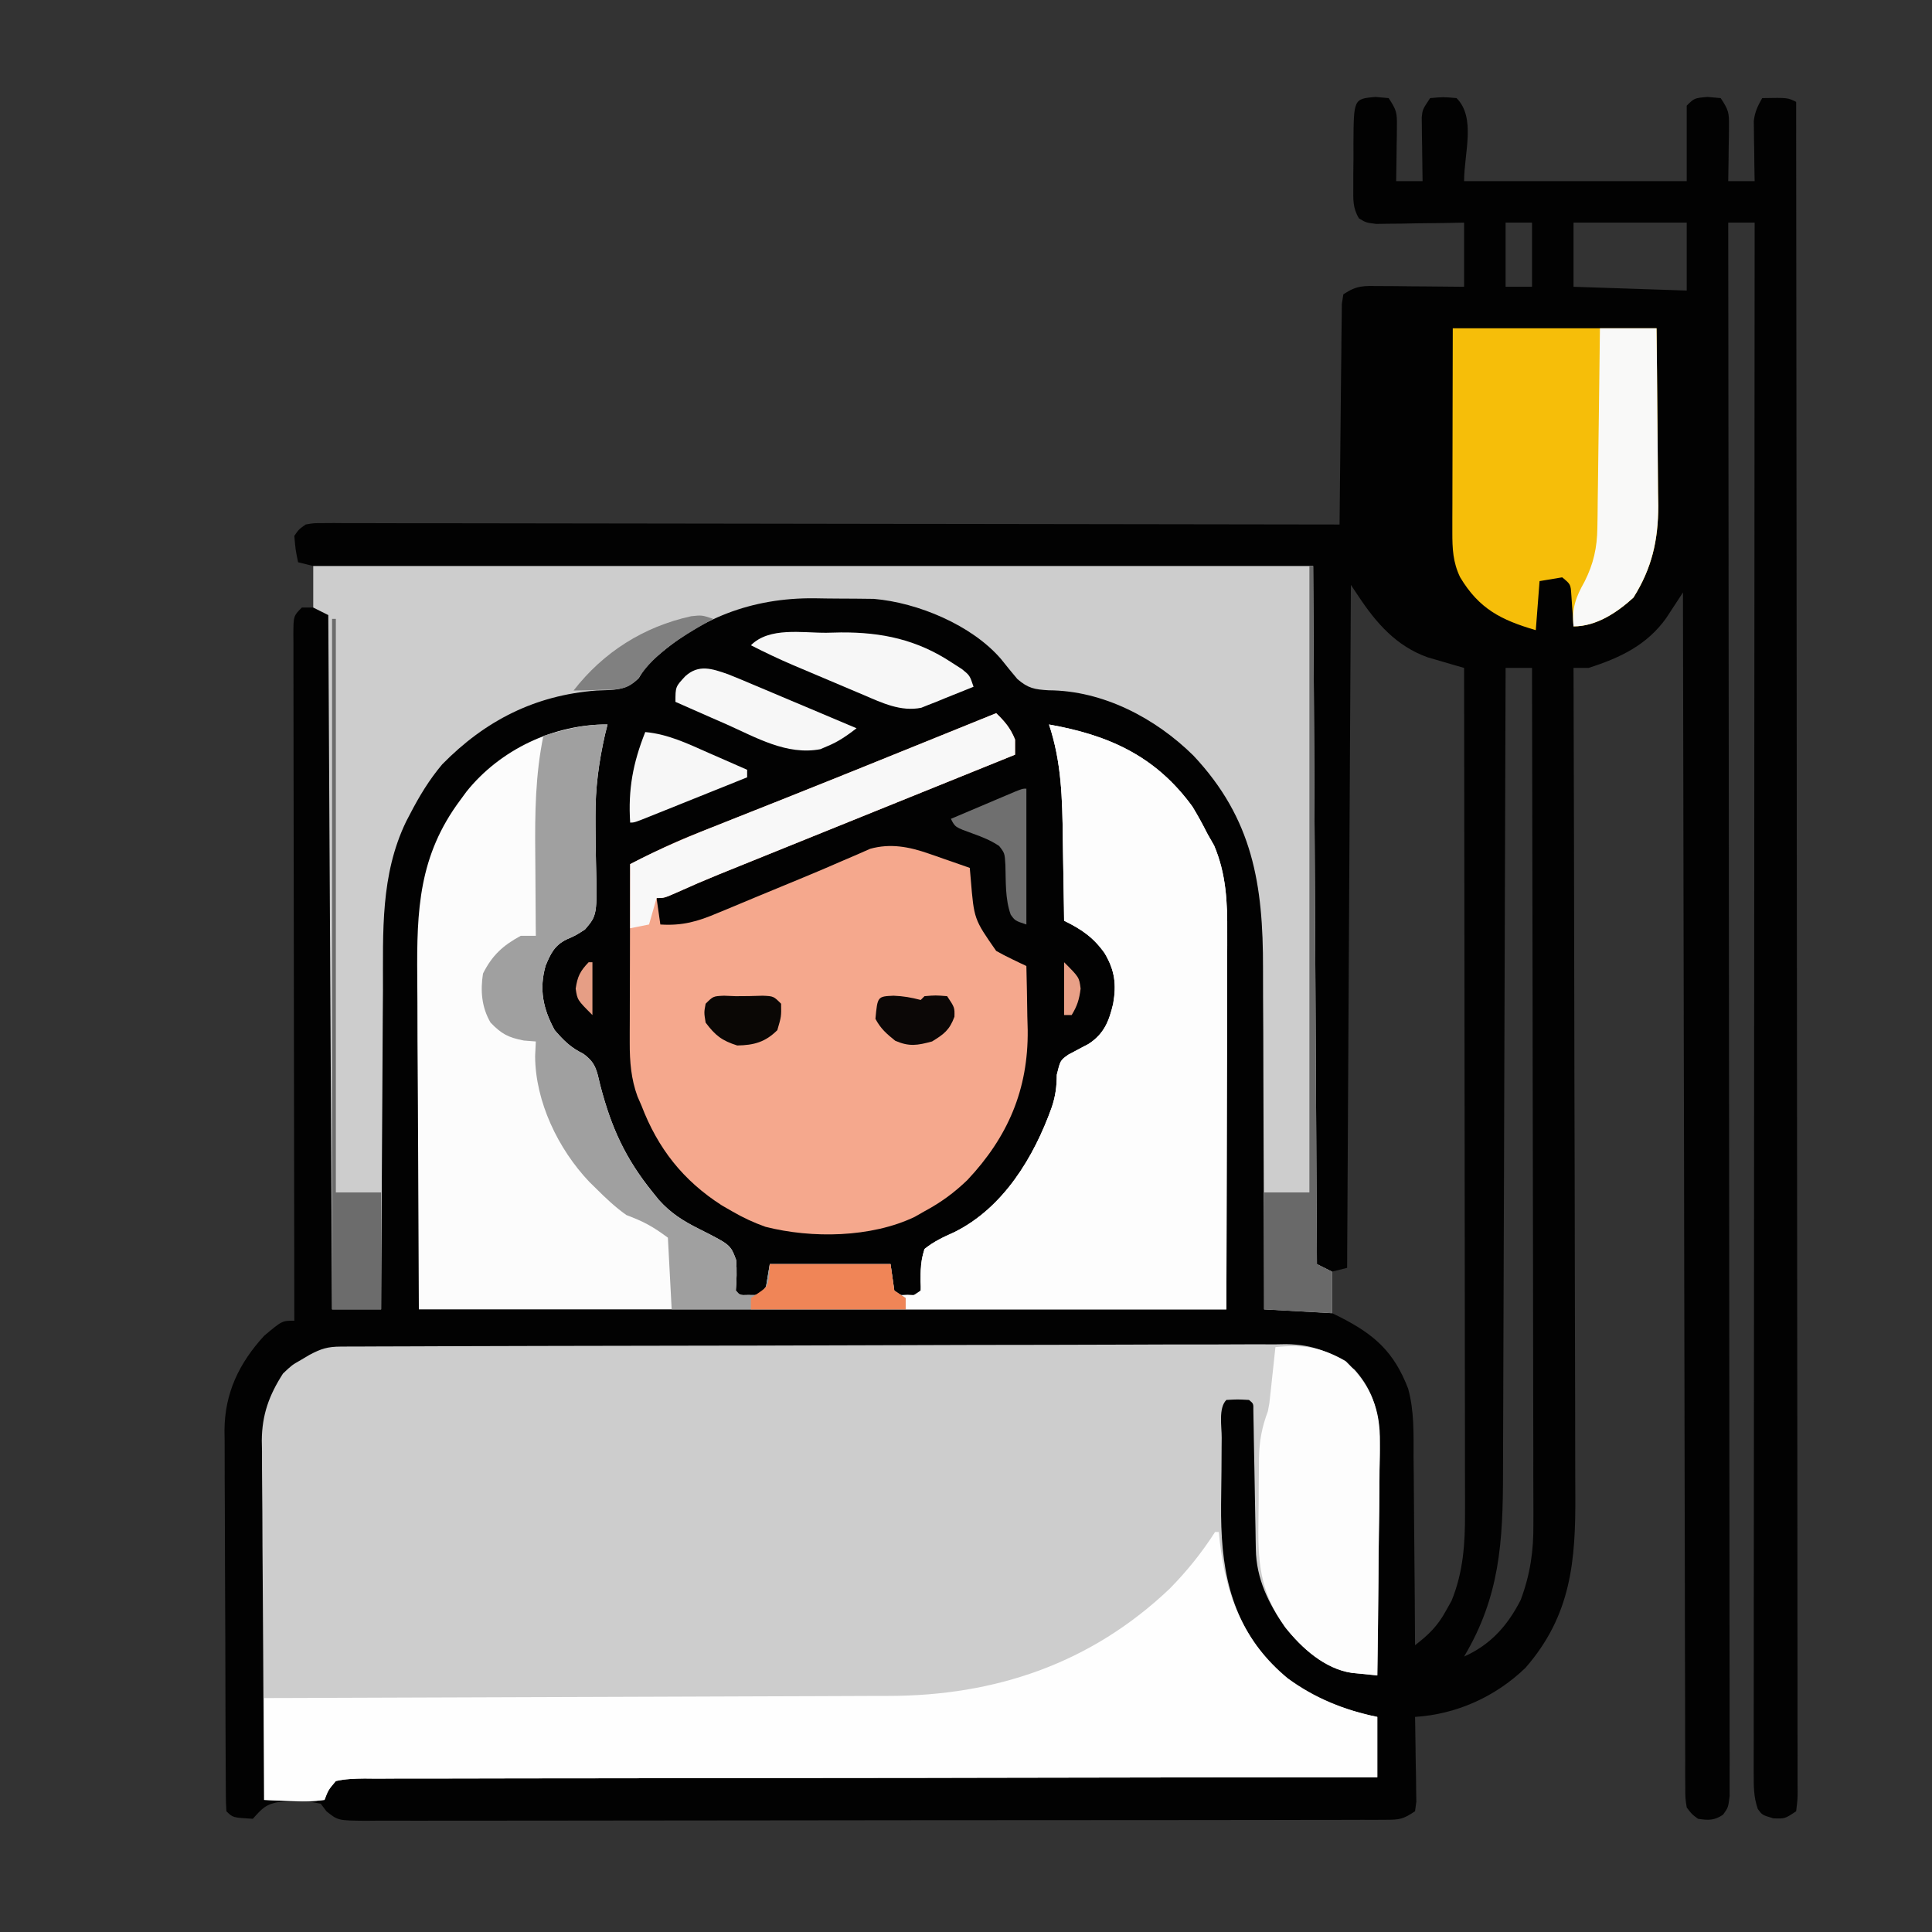 <svg xmlns="http://www.w3.org/2000/svg" width="512" height="512"><rect width="100%" height="100%" fill="#333333" stroke="none"/><path d="M0 0 C1.155 0.103 2.31 0.206 3.5 0.312 C5.602 3.466 5.743 4.174 5.695 7.762 C5.689 8.609 5.682 9.457 5.676 10.33 C5.659 11.211 5.642 12.092 5.625 13 C5.616 13.893 5.607 14.785 5.598 15.705 C5.574 17.908 5.541 20.11 5.5 22.312 C7.81 22.312 10.12 22.312 12.5 22.312 C12.49 21.753 12.479 21.193 12.468 20.616 C12.427 18.077 12.401 15.539 12.375 13 C12.358 12.119 12.341 11.238 12.324 10.33 C12.318 9.483 12.311 8.635 12.305 7.762 C12.294 6.981 12.284 6.201 12.273 5.397 C12.5 3.312 12.5 3.312 14.5 0.312 C18 0 18 0 21.5 0.312 C26.707 5.519 23.5 14.949 23.5 22.312 C42.97 22.312 62.44 22.312 82.5 22.312 C82.5 15.713 82.5 9.113 82.5 2.312 C84.5 0.312 84.5 0.312 88 0 C89.155 0.103 90.31 0.206 91.5 0.312 C93.602 3.466 93.743 4.174 93.695 7.762 C93.689 8.609 93.682 9.457 93.676 10.33 C93.659 11.211 93.642 12.092 93.625 13 C93.616 13.893 93.607 14.785 93.598 15.705 C93.574 17.908 93.541 20.11 93.5 22.312 C95.81 22.312 98.12 22.312 100.5 22.312 C100.477 21.06 100.454 19.807 100.43 18.516 C100.411 16.865 100.393 15.214 100.375 13.562 C100.358 12.738 100.341 11.912 100.324 11.062 C100.318 10.263 100.311 9.464 100.305 8.641 C100.294 7.907 100.284 7.174 100.273 6.419 C100.532 4.014 101.308 2.4 102.5 0.312 C109.25 0.188 109.25 0.188 111.5 1.312 C111.569 58.988 111.622 116.663 111.653 174.339 C111.657 181.141 111.661 187.943 111.665 194.745 C111.665 195.422 111.666 196.099 111.666 196.796 C111.679 218.754 111.701 240.711 111.729 262.668 C111.758 285.863 111.776 309.058 111.782 332.252 C111.786 346.155 111.799 360.057 111.824 373.959 C111.84 383.479 111.844 393 111.841 402.52 C111.839 408.021 111.842 413.522 111.858 419.023 C111.872 424.051 111.873 429.08 111.863 434.108 C111.861 435.934 111.865 437.761 111.875 439.587 C111.887 442.056 111.88 444.523 111.869 446.992 C111.877 447.713 111.885 448.435 111.893 449.178 C111.873 451.159 111.873 451.159 111.5 454.312 C108.5 456.312 108.5 456.312 105.438 456.188 C102.5 455.312 102.5 455.312 101.332 453.697 C100.21 450.481 100.252 447.7 100.254 444.292 C100.252 443.582 100.249 442.872 100.247 442.14 C100.242 439.747 100.251 437.355 100.259 434.963 C100.259 433.235 100.257 431.507 100.254 429.78 C100.25 425.023 100.258 420.266 100.268 415.509 C100.276 410.383 100.274 405.257 100.272 400.131 C100.271 391.247 100.277 382.362 100.289 373.478 C100.305 360.632 100.31 347.787 100.313 334.941 C100.317 314.101 100.33 293.262 100.349 272.422 C100.367 252.175 100.382 231.928 100.39 211.682 C100.391 210.434 100.391 209.187 100.392 207.901 C100.394 201.643 100.397 195.385 100.399 189.127 C100.42 137.189 100.455 85.251 100.5 33.312 C98.19 33.312 95.88 33.312 93.5 33.312 C93.502 34.644 93.502 34.644 93.503 36.002 C93.571 88.56 93.622 141.118 93.653 193.676 C93.657 199.981 93.661 206.286 93.665 212.591 C93.666 213.846 93.666 215.102 93.667 216.395 C93.68 236.743 93.704 257.091 93.731 277.439 C93.759 298.305 93.776 319.171 93.782 340.036 C93.786 352.921 93.799 365.805 93.824 378.689 C93.84 387.514 93.844 396.338 93.841 405.163 C93.839 410.261 93.842 415.359 93.858 420.457 C93.872 425.119 93.873 429.78 93.863 434.441 C93.861 436.133 93.865 437.825 93.875 439.517 C93.887 441.806 93.88 444.095 93.869 446.384 C93.871 448.296 93.871 448.296 93.873 450.247 C93.5 453.312 93.5 453.312 92.133 455.222 C89.783 456.791 88.263 456.727 85.5 456.312 C83.868 455.126 83.868 455.126 82.5 453.312 C82.121 450.875 82.121 450.875 82.115 447.915 C82.106 446.787 82.096 445.659 82.087 444.498 C82.091 443.253 82.096 442.009 82.101 440.727 C82.095 439.41 82.088 438.092 82.081 436.735 C82.063 433.07 82.064 429.406 82.067 425.741 C82.068 421.793 82.051 417.844 82.037 413.895 C82.014 407.051 82.002 400.206 81.998 393.362 C81.991 383.467 81.968 373.571 81.941 363.675 C81.898 347.621 81.868 331.567 81.846 315.513 C81.825 299.916 81.798 284.318 81.762 268.721 C81.76 267.76 81.758 266.799 81.756 265.809 C81.745 260.988 81.734 256.167 81.722 251.346 C81.629 211.335 81.557 171.324 81.5 131.312 C81.103 131.924 80.706 132.536 80.297 133.167 C79.504 134.376 79.504 134.376 78.695 135.609 C78.175 136.407 77.654 137.205 77.118 138.026 C71.999 145.26 64.822 148.66 56.5 151.312 C55.18 151.312 53.86 151.312 52.5 151.312 C52.504 152.532 52.507 153.752 52.511 155.009 C52.598 184.003 52.664 212.996 52.704 241.99 C52.709 245.564 52.714 249.137 52.72 252.71 C52.721 253.422 52.722 254.133 52.723 254.866 C52.74 266.364 52.772 277.863 52.809 289.361 C52.846 301.171 52.868 312.981 52.876 324.79 C52.881 331.419 52.894 338.048 52.923 344.676 C52.95 350.922 52.958 357.167 52.952 363.412 C52.954 365.698 52.961 367.984 52.977 370.27 C53.09 387.91 51.911 402.381 39.762 416.305 C31.78 423.996 21.476 428.618 10.5 429.312 C10.516 430.059 10.531 430.806 10.548 431.576 C10.61 434.946 10.649 438.317 10.688 441.688 C10.713 442.863 10.738 444.039 10.764 445.25 C10.773 446.371 10.783 447.493 10.793 448.648 C10.809 449.685 10.824 450.722 10.841 451.791 C10.728 452.623 10.616 453.455 10.5 454.312 C7.276 456.462 6.434 456.564 2.722 456.57 C1.733 456.576 0.744 456.583 -0.276 456.589 C-1.365 456.586 -2.455 456.583 -3.578 456.58 C-4.733 456.584 -5.888 456.589 -7.079 456.594 C-10.291 456.604 -13.503 456.606 -16.715 456.603 C-20.177 456.603 -23.64 456.614 -27.102 456.623 C-33.887 456.64 -40.672 456.645 -47.456 456.647 C-52.97 456.648 -58.483 456.652 -63.996 456.658 C-79.619 456.676 -95.241 456.685 -110.864 456.683 C-111.707 456.683 -112.549 456.683 -113.417 456.683 C-114.261 456.683 -115.104 456.683 -115.974 456.683 C-129.651 456.682 -143.328 456.701 -157.005 456.729 C-171.04 456.758 -185.074 456.772 -199.109 456.77 C-206.992 456.77 -214.875 456.775 -222.758 456.797 C-229.469 456.815 -236.18 456.819 -242.891 456.806 C-246.316 456.799 -249.741 456.799 -253.166 456.816 C-256.876 456.832 -260.585 456.822 -264.295 456.807 C-265.383 456.817 -266.47 456.828 -267.591 456.838 C-274.929 456.77 -274.929 456.77 -277.993 454.315 C-278.49 453.654 -278.988 452.993 -279.5 452.312 C-282.86 451.679 -282.86 451.679 -286.5 451.812 C-287.717 451.802 -288.934 451.792 -290.188 451.781 C-294.05 452.401 -294.954 453.485 -297.5 456.312 C-302.812 456 -302.812 456 -304.5 454.312 C-304.604 452.916 -304.64 451.515 -304.647 450.115 C-304.658 448.756 -304.658 448.756 -304.669 447.371 C-304.672 446.369 -304.674 445.368 -304.677 444.336 C-304.684 443.287 -304.69 442.238 -304.697 441.158 C-304.717 437.668 -304.728 434.178 -304.738 430.688 C-304.742 429.497 -304.746 428.307 -304.751 427.08 C-304.772 420.774 -304.786 414.468 -304.795 408.162 C-304.806 401.653 -304.841 395.144 -304.88 388.635 C-304.907 383.629 -304.915 378.622 -304.918 373.615 C-304.923 371.217 -304.935 368.818 -304.953 366.42 C-304.978 363.054 -304.977 359.69 -304.97 356.324 C-304.983 355.339 -304.996 354.354 -305.009 353.338 C-304.935 343.46 -301.148 335.567 -294.5 328.312 C-289.745 324.312 -289.745 324.312 -286.5 324.312 C-286.502 323.351 -286.504 322.389 -286.506 321.398 C-286.55 298.022 -286.583 274.646 -286.604 251.271 C-286.614 239.967 -286.628 228.663 -286.651 217.358 C-286.671 207.509 -286.684 197.659 -286.688 187.81 C-286.691 182.592 -286.697 177.374 -286.711 172.156 C-286.725 167.249 -286.729 162.342 -286.726 157.436 C-286.727 155.631 -286.731 153.825 -286.738 152.02 C-286.748 149.564 -286.746 147.108 -286.741 144.652 C-286.746 143.93 -286.752 143.209 -286.758 142.465 C-286.728 137.541 -286.728 137.541 -284.5 135.312 C-283.51 135.312 -282.52 135.312 -281.5 135.312 C-281.5 131.683 -281.5 128.053 -281.5 124.312 C-282.82 123.983 -284.14 123.653 -285.5 123.312 C-286.188 120 -286.188 120 -286.5 116.312 C-285.31 114.605 -285.31 114.605 -283.5 113.312 C-281.371 112.94 -281.371 112.94 -278.852 112.943 C-277.411 112.934 -277.411 112.934 -275.941 112.925 C-274.884 112.934 -273.827 112.943 -272.737 112.952 C-271.055 112.948 -271.055 112.948 -269.339 112.944 C-265.561 112.939 -261.784 112.956 -258.007 112.972 C-255.307 112.974 -252.607 112.972 -249.907 112.971 C-244.085 112.969 -238.262 112.978 -232.439 112.995 C-224.02 113.02 -215.602 113.028 -207.183 113.031 C-193.525 113.038 -179.866 113.058 -166.208 113.086 C-152.939 113.114 -139.67 113.135 -126.401 113.148 C-125.174 113.149 -125.174 113.149 -123.923 113.15 C-119.821 113.154 -115.719 113.158 -111.617 113.162 C-77.578 113.193 -43.539 113.245 -9.5 113.312 C-9.494 112.553 -9.488 111.793 -9.482 111.01 C-9.424 103.859 -9.352 96.707 -9.264 89.556 C-9.22 85.879 -9.18 82.202 -9.154 78.525 C-9.128 74.978 -9.087 71.432 -9.037 67.885 C-9.02 66.531 -9.009 65.176 -9.002 63.821 C-8.993 61.927 -8.963 60.033 -8.932 58.139 C-8.921 57.06 -8.91 55.981 -8.899 54.869 C-8.701 53.603 -8.701 53.603 -8.5 52.312 C-4.867 49.89 -3.182 50.079 1.137 50.117 C2.435 50.124 3.734 50.13 5.072 50.137 C6.444 50.153 7.816 50.17 9.188 50.188 C10.571 50.198 11.954 50.207 13.338 50.215 C16.725 50.238 20.113 50.274 23.5 50.312 C23.5 44.703 23.5 39.093 23.5 33.312 C21.658 33.347 19.816 33.382 17.918 33.418 C15.508 33.446 13.098 33.473 10.688 33.5 C9.473 33.525 8.258 33.55 7.006 33.576 C5.261 33.591 5.261 33.591 3.48 33.605 C2.407 33.621 1.333 33.637 0.227 33.653 C-2.5 33.312 -2.5 33.312 -4.351 32.191 C-6.042 29.426 -5.872 27.188 -5.863 23.965 C-5.863 22.72 -5.862 21.476 -5.861 20.193 C-5.845 18.892 -5.829 17.591 -5.812 16.25 C-5.817 14.292 -5.817 14.292 -5.822 12.295 C-5.755 0.514 -5.755 0.514 0 0 Z M34.5 33.312 C34.5 38.922 34.5 44.532 34.5 50.312 C36.81 50.312 39.12 50.312 41.5 50.312 C41.5 44.703 41.5 39.093 41.5 33.312 C39.19 33.312 36.88 33.312 34.5 33.312 Z M52.5 33.312 C52.5 38.922 52.5 44.532 52.5 50.312 C62.4 50.642 72.3 50.972 82.5 51.312 C82.5 45.373 82.5 39.432 82.5 33.312 C72.6 33.312 62.7 33.312 52.5 33.312 Z M-6.5 129.312 C-6.83 189.042 -7.16 248.773 -7.5 310.312 C-8.82 310.642 -10.14 310.973 -11.5 311.312 C-11.5 314.942 -11.5 318.572 -11.5 322.312 C-10.776 322.664 -10.051 323.016 -9.305 323.379 C-0.127 328.066 4.926 332.629 8.66 342.279 C10.313 348.246 10.106 354.359 10.109 360.508 C10.124 361.951 10.141 363.394 10.159 364.837 C10.203 368.601 10.223 372.366 10.238 376.131 C10.258 379.986 10.3 383.84 10.34 387.695 C10.415 395.234 10.465 402.773 10.5 410.312 C14.132 407.507 16.485 405.239 18.688 401.188 C19.42 399.884 19.42 399.884 20.168 398.555 C23.263 391.021 23.794 383.29 23.741 375.226 C23.742 374.262 23.744 373.298 23.746 372.305 C23.749 369.102 23.738 365.9 23.727 362.697 C23.726 360.39 23.727 358.083 23.728 355.776 C23.729 349.533 23.717 343.29 23.703 337.047 C23.69 330.516 23.689 323.984 23.687 317.452 C23.682 306.496 23.669 295.539 23.651 284.583 C23.632 273.301 23.618 262.02 23.61 250.739 C23.609 250.042 23.609 249.346 23.608 248.629 C23.606 245.135 23.603 241.642 23.601 238.148 C23.58 209.203 23.545 180.258 23.5 151.312 C22.178 150.936 22.178 150.936 20.83 150.552 C19.668 150.21 18.506 149.868 17.309 149.516 C16.159 149.182 15.01 148.849 13.826 148.505 C5.555 145.54 0.244 139.468 -4.5 132.312 C-5.16 131.322 -5.82 130.333 -6.5 129.312 Z M34.5 151.312 C34.497 152.501 34.493 153.69 34.49 154.915 C34.411 183.176 34.322 211.436 34.22 239.697 C34.207 243.18 34.195 246.664 34.183 250.147 C34.18 250.84 34.178 251.534 34.175 252.248 C34.135 263.455 34.103 274.663 34.073 285.87 C34.041 297.382 34.003 308.893 33.957 320.405 C33.932 326.866 33.91 333.326 33.897 339.787 C33.884 345.875 33.862 351.963 33.833 358.051 C33.824 360.278 33.818 362.506 33.816 364.734 C33.796 382.898 32.969 397.418 23.5 413.312 C30.532 410.187 35.046 405.088 38.5 398.312 C41.036 391.503 41.932 385.345 41.861 378.113 C41.865 376.648 41.865 376.648 41.869 375.154 C41.873 371.91 41.857 368.666 41.841 365.421 C41.84 363.085 41.84 360.749 41.842 358.412 C41.843 352.088 41.825 345.765 41.804 339.441 C41.787 333.497 41.784 327.552 41.781 321.607 C41.775 309.838 41.755 298.069 41.726 286.301 C41.699 274.874 41.678 263.447 41.665 252.021 C41.664 251.315 41.663 250.61 41.662 249.883 C41.658 246.345 41.655 242.806 41.651 239.268 C41.62 209.949 41.567 180.631 41.5 151.312 C39.19 151.312 36.88 151.312 34.5 151.312 Z " fill="#020202" transform="translate(364.5,25.688)"></path><path d="M0 0 C0.914 -0.006 1.828 -0.011 2.77 -0.017 C3.78 -0.018 4.791 -0.02 5.832 -0.021 C6.901 -0.026 7.969 -0.031 9.07 -0.036 C12.675 -0.052 16.28 -0.061 19.885 -0.069 C22.461 -0.078 25.036 -0.088 27.611 -0.099 C35.358 -0.128 43.105 -0.147 50.852 -0.164 C53.041 -0.169 55.229 -0.174 57.418 -0.179 C71.01 -0.21 84.602 -0.236 98.193 -0.253 C101.343 -0.257 104.492 -0.261 107.642 -0.265 C108.425 -0.266 109.207 -0.267 110.014 -0.268 C122.685 -0.285 135.355 -0.326 148.026 -0.377 C161.037 -0.429 174.048 -0.458 187.059 -0.465 C194.364 -0.47 201.668 -0.485 208.972 -0.525 C215.847 -0.563 222.721 -0.57 229.596 -0.557 C232.117 -0.557 234.639 -0.567 237.16 -0.589 C240.607 -0.617 244.053 -0.607 247.501 -0.588 C248.494 -0.605 249.487 -0.622 250.509 -0.639 C257.805 -0.541 262.96 1.581 268.674 6.14 C275.8 14.049 275.472 22.614 275.26 32.648 C275.249 34.225 275.241 35.803 275.235 37.38 C275.212 41.501 275.153 45.62 275.086 49.739 C275.025 53.956 274.998 58.173 274.967 62.39 C274.903 70.64 274.801 78.89 274.674 87.14 C273.233 87.002 271.792 86.857 270.351 86.71 C269.548 86.631 268.746 86.551 267.919 86.469 C260.705 85.411 254.659 79.828 250.21 74.359 C245.833 68.033 242.614 61.514 242.485 53.754 C242.468 52.897 242.452 52.04 242.434 51.156 C242.414 49.781 242.414 49.781 242.393 48.378 C242.375 47.432 242.356 46.485 242.337 45.51 C242.259 41.463 242.191 37.415 242.122 33.367 C242.071 30.412 242.013 27.458 241.956 24.503 C241.935 23.119 241.935 23.119 241.915 21.707 C241.898 20.859 241.881 20.011 241.864 19.137 C241.845 18.013 241.845 18.013 241.826 16.866 C241.858 15.109 241.858 15.109 240.674 14.14 C237.674 13.973 237.674 13.973 234.674 14.14 C232.524 16.291 233.461 21.203 233.436 24.187 C233.424 25.57 233.424 25.57 233.412 26.981 C233.398 28.945 233.387 30.909 233.379 32.873 C233.362 35.836 233.318 38.798 233.274 41.761 C233.138 58.233 235.316 71.591 246.671 84.39 C254.343 91.823 264.27 96.1 274.674 98.14 C274.674 103.42 274.674 108.7 274.674 114.14 C272.545 114.141 272.545 114.141 270.372 114.141 C236.697 114.155 203.021 114.195 169.345 114.267 C165.203 114.275 161.061 114.284 156.919 114.292 C156.095 114.294 155.27 114.296 154.42 114.297 C141.056 114.324 127.692 114.333 114.328 114.336 C100.622 114.339 86.916 114.361 73.21 114.4 C64.748 114.424 56.286 114.433 47.824 114.423 C42.027 114.418 36.229 114.431 30.432 114.458 C27.084 114.474 23.736 114.478 20.388 114.466 C16.762 114.455 13.138 114.474 9.513 114.501 C8.448 114.49 7.383 114.479 6.285 114.468 C3.649 114.505 1.245 114.556 -1.326 115.14 C-3.335 117.52 -3.335 117.52 -4.326 120.14 C-7.266 120.518 -9.602 120.618 -12.513 120.452 C-13.263 120.43 -14.012 120.407 -14.785 120.384 C-16.632 120.325 -18.479 120.235 -20.326 120.14 C-20.442 106.883 -20.53 93.626 -20.585 80.369 C-20.611 74.213 -20.646 68.057 -20.703 61.901 C-20.757 55.955 -20.787 50.009 -20.8 44.063 C-20.809 41.8 -20.827 39.536 -20.854 37.272 C-20.891 34.091 -20.895 30.911 -20.893 27.73 C-20.911 26.803 -20.929 25.876 -20.948 24.921 C-20.894 18.065 -19.032 12.912 -15.326 7.14 C-12.939 4.886 -12.939 4.886 -10.638 3.577 C-9.871 3.122 -9.104 2.667 -8.314 2.198 C-5.236 0.56 -3.491 0.013 0 0 Z " fill="#CDCDCD" transform="translate(90.326,356.86)"></path><path d="M0 0 C-0.323 1.292 -0.323 1.292 -0.652 2.611 C-2.318 9.941 -3.239 16.823 -3.195 24.348 C-3.194 25.142 -3.192 25.936 -3.191 26.754 C-3.176 30.025 -3.145 33.293 -3.059 36.563 C-2.73 50.508 -2.73 50.508 -5.971 54.316 C-8.395 55.879 -8.395 55.879 -10.812 56.94 C-14.029 58.498 -15.08 60.714 -16.414 63.926 C-18.172 70.151 -17.103 75.33 -14 81 C-11.628 83.746 -9.734 85.644 -6.465 87.23 C-3.122 89.63 -2.872 91.604 -1.938 95.562 C0.969 106.752 4.67 114.953 12 124 C12.783 124.975 12.783 124.975 13.582 125.969 C16.815 129.57 20.094 131.61 24.434 133.772 C32.58 137.876 32.58 137.876 34.09 141.918 C34.293 144.677 34.218 147.248 34 150 C35.053 151.27 35.053 151.27 37.438 151.188 C40.167 151.268 40.167 151.268 42 149 C42.495 146.03 42.495 146.03 43 143 C53.56 143 64.12 143 75 143 C75.495 146.465 75.495 146.465 76 150 C77.06 151.283 77.06 151.283 79.5 151.125 C81.94 151.283 81.94 151.283 83 150 C82.977 149.243 82.954 148.487 82.93 147.707 C82.87 144.524 83.037 142.043 84 139 C86.503 136.977 89.016 135.839 91.945 134.516 C104.935 128.07 113.041 114.591 117.75 101.375 C118.734 98.39 119.045 95.94 119.062 92.812 C120 89 120 89 122.141 87.484 C123.94 86.527 125.741 85.571 127.543 84.617 C131.6 81.947 132.907 78.618 134 74 C134.904 68.841 134.428 65.16 131.75 60.625 C128.756 56.375 125.601 54.276 121 52 C120.978 50.277 120.978 50.277 120.956 48.519 C120.897 44.202 120.82 39.886 120.738 35.569 C120.705 33.711 120.676 31.853 120.654 29.995 C120.522 19.612 120.315 9.941 117 0 C132.921 2.822 145.256 8.381 154.988 21.727 C156.439 24.109 157.749 26.508 159 29 C159.577 30.011 160.155 31.021 160.75 32.062 C163.959 39.603 164.285 47.11 164.227 55.211 C164.227 56.313 164.228 57.414 164.228 58.549 C164.226 62.086 164.211 65.623 164.195 69.16 C164.192 71.355 164.19 73.55 164.189 75.745 C164.179 83.851 164.151 91.957 164.125 100.062 C164.084 118.192 164.042 136.321 164 155 C93.38 155 22.76 155 -50 155 C-50.083 137.139 -50.165 119.278 -50.25 100.875 C-50.286 95.26 -50.323 89.644 -50.36 83.859 C-50.378 76.94 -50.378 76.94 -50.382 73.689 C-50.388 71.444 -50.402 69.2 -50.422 66.955 C-50.576 49.181 -50.041 34.769 -39 20 C-38.198 18.906 -38.198 18.906 -37.379 17.789 C-28.483 6.653 -14.157 -0.124 0 0 Z " fill="#FCFCFC" transform="translate(161,192)"></path><path d="M0 0 C87.45 0 174.9 0 265 0 C265.495 91.575 265.495 91.575 266 185 C267.32 185.66 268.64 186.32 270 187 C270 190.63 270 194.26 270 198 C264.06 197.67 258.12 197.34 252 197 C251.999 195.62 251.997 194.24 251.996 192.818 C251.979 179.755 251.936 166.692 251.868 153.629 C251.833 146.914 251.809 140.2 251.804 133.486 C251.8 126.995 251.771 120.505 251.727 114.015 C251.714 111.549 251.709 109.084 251.714 106.619 C251.746 84.4 249.026 67.021 233.277 50.25 C223.166 40.26 209.282 33.01 194.938 32.938 C191.174 32.712 189.515 32.442 186.625 29.965 C185.146 28.214 183.696 26.438 182.273 24.641 C174.55 15.669 160.251 9.698 148.566 8.709 C145.358 8.669 142.15 8.629 138.941 8.629 C136.9 8.625 134.861 8.589 132.82 8.551 C116.248 8.408 102.198 13.798 89.973 24.973 C87.883 26.981 87.883 26.981 86.305 29.684 C82.897 33.109 79.727 32.803 75.062 33 C58.811 34.243 45.598 40.937 34.188 52.562 C30.713 56.683 28.091 61.046 25.625 65.812 C25.303 66.427 24.981 67.042 24.649 67.676 C17.783 81.861 18.528 96.963 18.488 112.332 C18.471 114.78 18.453 117.227 18.434 119.675 C18.387 126.078 18.357 132.481 18.33 138.884 C18.301 145.434 18.254 151.984 18.209 158.533 C18.123 171.355 18.056 184.178 18 197 C13.71 197 9.42 197 5 197 C4.67 136.28 4.34 75.56 4 13 C2.68 12.34 1.36 11.68 0 11 C0 7.37 0 3.74 0 0 Z " fill="#CDCDCD" transform="translate(83,150)"></path><path d="M0 0 C2.285 2.21 3.823 4.013 5 7 C5 8.32 5 9.64 5 11 C4.493 11.205 3.987 11.409 3.465 11.62 C-8.493 16.452 -20.449 21.285 -32.405 26.12 C-38.409 28.548 -44.414 30.975 -50.419 33.401 C-53.786 34.761 -57.152 36.122 -60.518 37.484 C-62.074 38.114 -63.631 38.743 -65.188 39.371 C-67.352 40.245 -69.516 41.12 -71.68 41.996 C-72.335 42.262 -72.991 42.527 -73.667 42.801 C-77.272 44.27 -80.838 45.801 -84.383 47.41 C-88 49 -88 49 -90 49 C-89.67 51.31 -89.34 53.62 -89 56 C-83.155 56.376 -79.098 55.208 -73.75 52.93 C-72.974 52.611 -72.198 52.292 -71.399 51.964 C-68.928 50.946 -66.464 49.911 -64 48.875 C-62.377 48.202 -60.753 47.53 -59.129 46.859 C-58.332 46.53 -57.534 46.2 -56.713 45.86 C-55.116 45.2 -53.519 44.54 -51.922 43.881 C-48.181 42.334 -44.454 40.767 -40.75 39.134 C-39.438 38.571 -38.125 38.008 -36.812 37.445 C-35.685 36.948 -34.557 36.45 -33.395 35.938 C-28.055 34.463 -23.161 35.373 -17.938 37.191 C-17.287 37.414 -16.636 37.636 -15.965 37.865 C-15.316 38.095 -14.668 38.325 -14 38.562 C-12.981 38.913 -12.981 38.913 -11.941 39.271 C-10.292 39.841 -8.646 40.419 -7 41 C-6.914 42.002 -6.827 43.003 -6.738 44.035 C-5.866 54.59 -5.866 54.59 0 63 C1.367 63.774 2.762 64.499 4.18 65.176 C4.896 65.522 5.613 65.868 6.351 66.224 C7.167 66.608 7.167 66.608 8 67 C8.118 71.416 8.188 75.832 8.25 80.25 C8.284 81.485 8.317 82.72 8.352 83.992 C8.517 99.73 3.093 112.324 -7.625 123.711 C-11.153 127.111 -14.687 129.686 -19 132 C-19.851 132.486 -20.702 132.972 -21.578 133.473 C-33.099 139.002 -48.859 139.245 -61.152 136.113 C-64.323 134.978 -67.092 133.692 -70 132 C-70.883 131.492 -71.766 130.984 -72.676 130.461 C-82.976 123.865 -89.66 115.347 -94 104 C-94.352 103.192 -94.704 102.384 -95.066 101.551 C-96.757 96.932 -97.125 92.342 -97.114 87.454 C-97.113 86.393 -97.113 85.332 -97.113 84.24 C-97.108 83.111 -97.103 81.983 -97.098 80.82 C-97.096 79.068 -97.096 79.068 -97.093 77.281 C-97.088 73.562 -97.075 69.844 -97.062 66.125 C-97.057 63.599 -97.053 61.073 -97.049 58.547 C-97.038 52.365 -97.021 46.182 -97 40 C-91.066 36.955 -85.136 34.111 -78.926 31.68 C-78.179 31.383 -77.432 31.086 -76.662 30.78 C-75.052 30.141 -73.441 29.503 -71.83 28.868 C-67.442 27.137 -63.059 25.392 -58.676 23.648 C-57.749 23.28 -56.822 22.912 -55.867 22.533 C-44.225 17.905 -32.613 13.201 -21 8.5 C-18.895 7.648 -16.79 6.797 -14.685 5.945 C-9.79 3.964 -4.895 1.982 0 0 Z " fill="#F5A88D" transform="translate(264,189)"></path><path d="M0 0 C0.33 0 0.66 0 1 0 C1.086 0.871 1.173 1.743 1.262 2.641 C2.991 17.302 7.715 29.172 19.25 38.75 C26.42 44.014 34.332 47.201 43 49 C43 54.28 43 59.56 43 65 C40.871 65.001 40.871 65.001 38.698 65.002 C5.022 65.016 -28.653 65.055 -62.329 65.127 C-66.471 65.136 -70.613 65.144 -74.755 65.153 C-75.58 65.154 -76.404 65.156 -77.254 65.158 C-90.618 65.184 -103.983 65.193 -117.347 65.196 C-131.053 65.199 -144.759 65.221 -158.465 65.261 C-166.927 65.284 -175.389 65.293 -183.851 65.284 C-189.648 65.278 -195.445 65.291 -201.242 65.319 C-204.591 65.334 -207.938 65.338 -211.287 65.327 C-214.912 65.315 -218.536 65.334 -222.161 65.361 C-223.226 65.35 -224.292 65.339 -225.389 65.328 C-228.025 65.365 -230.429 65.416 -233 66 C-235.009 68.38 -235.009 68.38 -236 71 C-238.984 71.384 -241.24 71.479 -244.188 71.312 C-248.055 71.158 -248.055 71.158 -252 71 C-252 62.09 -252 53.18 -252 44 C-249.766 43.994 -247.531 43.988 -245.229 43.982 C-224.146 43.925 -203.062 43.852 -181.979 43.764 C-171.14 43.719 -160.302 43.68 -149.463 43.654 C-140.011 43.631 -130.559 43.597 -121.106 43.551 C-116.106 43.527 -111.106 43.509 -106.106 43.502 C-101.389 43.496 -96.672 43.476 -91.955 43.446 C-90.235 43.437 -88.514 43.433 -86.793 43.435 C-58.223 43.455 -32.87 34.839 -12 15 C-7.418 10.33 -3.525 5.498 0 0 Z " fill="#FEFEFE" transform="translate(322,406)"></path><path d="M0 0 C15.921 2.822 28.256 8.381 37.988 21.727 C39.439 24.109 40.749 26.508 42 29 C42.578 30.011 43.155 31.021 43.75 32.062 C46.959 39.603 47.285 47.11 47.227 55.211 C47.227 56.295 47.228 57.379 47.228 58.496 C47.227 62.051 47.211 65.605 47.195 69.16 C47.192 71.636 47.189 74.112 47.187 76.588 C47.179 83.083 47.159 89.578 47.137 96.073 C47.113 103.878 47.104 111.682 47.092 119.487 C47.073 131.325 47.035 143.162 47 155 C18.95 155 -9.1 155 -38 155 C-38 154.01 -38 153.02 -38 152 C-37.341 151.778 -36.683 151.557 -36.004 151.328 C-35.343 150.89 -34.681 150.452 -34 150 C-33.711 147.534 -33.711 147.534 -33.938 144.75 C-33.773 141.742 -33.773 141.742 -33 139 C-30.501 136.973 -27.983 135.839 -25.055 134.516 C-12.065 128.07 -3.959 114.591 0.75 101.375 C1.734 98.39 2.045 95.94 2.062 92.812 C3 89 3 89 5.141 87.484 C6.94 86.527 8.741 85.571 10.543 84.617 C14.6 81.947 15.907 78.618 17 74 C17.904 68.841 17.428 65.16 14.75 60.625 C11.756 56.375 8.601 54.276 4 52 C3.985 50.851 3.971 49.702 3.956 48.519 C3.897 44.202 3.82 39.886 3.738 35.569 C3.705 33.711 3.676 31.853 3.654 29.995 C3.522 19.612 3.315 9.941 0 0 Z " fill="#FDFDFD" transform="translate(278,192)"></path><path d="M0 0 C17.82 0 35.64 0 54 0 C54.084 7.236 54.164 14.47 54.207 21.706 C54.228 25.077 54.256 28.447 54.302 31.817 C54.351 35.697 54.373 39.577 54.391 43.457 C54.422 45.242 54.422 45.242 54.453 47.063 C54.456 56.179 52.76 63.616 47.875 71.375 C43.522 75.35 38.043 79 32 79 C31.951 78.229 31.902 77.458 31.852 76.664 C31.777 75.661 31.702 74.658 31.625 73.625 C31.555 72.627 31.486 71.63 31.414 70.602 C31.236 67.845 31.236 67.845 29 66 C26.03 66.495 26.03 66.495 23 67 C22.67 71.29 22.34 75.58 22 80 C12.786 77.307 6.954 74.341 1.945 65.965 C0.037 61.999 -0.123 58.41 -0.114 54.038 C-0.113 52.837 -0.113 51.636 -0.113 50.399 C-0.108 49.107 -0.103 47.815 -0.098 46.484 C-0.096 45.145 -0.094 43.805 -0.093 42.466 C-0.09 38.948 -0.08 35.43 -0.069 31.912 C-0.058 28.319 -0.054 24.726 -0.049 21.133 C-0.039 14.089 -0.019 7.044 0 0 Z " fill="#F6BE09" transform="translate(385,87)"></path><path d="M0 0 C-0.323 1.292 -0.323 1.292 -0.652 2.611 C-2.318 9.941 -3.239 16.823 -3.195 24.348 C-3.194 25.142 -3.192 25.936 -3.191 26.754 C-3.176 30.025 -3.145 33.293 -3.059 36.563 C-2.73 50.508 -2.73 50.508 -5.971 54.316 C-8.395 55.879 -8.395 55.879 -10.812 56.94 C-14.029 58.498 -15.08 60.714 -16.414 63.926 C-18.172 70.151 -17.103 75.33 -14 81 C-11.628 83.746 -9.734 85.644 -6.465 87.23 C-3.122 89.63 -2.872 91.604 -1.938 95.562 C0.969 106.752 4.67 114.953 12 124 C12.783 124.975 12.783 124.975 13.582 125.969 C16.815 129.57 20.094 131.61 24.434 133.772 C32.58 137.876 32.58 137.876 34.09 141.918 C34.293 144.677 34.218 147.248 34 150 C35.053 151.27 35.053 151.27 37.438 151.188 C40.167 151.268 40.167 151.268 42 149 C42.495 146.03 42.495 146.03 43 143 C53.56 143 64.12 143 75 143 C75.495 146.465 75.495 146.465 76 150 C77.485 150.99 77.485 150.99 79 152 C79 152.99 79 153.98 79 155 C58.54 155 38.08 155 17 155 C16.67 148.73 16.34 142.46 16 136 C11.877 132.946 9.546 131.716 5 130 C2.067 127.923 -0.459 125.535 -3 123 C-3.606 122.406 -4.212 121.811 -4.836 121.199 C-13.076 112.51 -19.131 99.982 -19.188 87.875 C-19.126 86.596 -19.064 85.317 -19 84 C-20.052 83.918 -21.104 83.835 -22.188 83.75 C-26.365 82.928 -28.061 82.023 -31 79 C-33.36 74.954 -33.721 70.586 -33 66 C-30.594 61.189 -27.715 58.554 -23 56 C-21.68 56 -20.36 56 -19 56 C-19.01 54.856 -19.021 53.713 -19.032 52.534 C-19.068 48.231 -19.091 43.928 -19.11 39.624 C-19.12 37.773 -19.133 35.922 -19.151 34.071 C-19.248 23.504 -19.132 13.395 -17 3 C-11.162 1.291 -6.127 -0.089 0 0 Z " fill="#A0A0A0" transform="translate(161,192)"></path><path d="M0 0 C7.274 -0.747 12.283 0.035 18.613 3.711 C24.587 9.44 27.502 15.325 27.681 23.653 C27.702 26.606 27.648 29.555 27.586 32.508 C27.575 34.085 27.566 35.663 27.56 37.24 C27.537 41.361 27.479 45.48 27.412 49.6 C27.35 53.816 27.323 58.033 27.293 62.25 C27.229 70.501 27.127 78.75 27 87 C25.558 86.862 24.117 86.718 22.676 86.571 C21.874 86.491 21.071 86.411 20.244 86.329 C13.135 85.287 6.915 79.782 2.648 74.257 C-4.348 64.678 -4.706 56.439 -4.487 44.913 C-4.437 42.242 -4.426 39.573 -4.42 36.902 C-4.406 35.19 -4.39 33.478 -4.371 31.766 C-4.366 30.975 -4.36 30.184 -4.355 29.369 C-4.258 24.851 -3.598 21.278 -2 17 C-1.568 14.796 -1.568 14.796 -1.367 12.695 C-1.283 11.948 -1.2 11.2 -1.113 10.43 C-1.035 9.669 -0.956 8.909 -0.875 8.125 C-0.789 7.341 -0.702 6.558 -0.613 5.75 C-0.403 3.834 -0.201 1.917 0 0 Z " fill="#FDFDFD" transform="translate(338,357)"></path><path d="M0 0 C2.285 2.21 3.823 4.013 5 7 C5 8.32 5 9.64 5 11 C4.493 11.205 3.987 11.409 3.465 11.62 C-8.493 16.452 -20.449 21.285 -32.405 26.12 C-38.409 28.548 -44.414 30.975 -50.419 33.401 C-53.786 34.761 -57.152 36.122 -60.518 37.484 C-62.074 38.114 -63.631 38.743 -65.188 39.371 C-67.352 40.245 -69.516 41.12 -71.68 41.996 C-72.335 42.262 -72.991 42.527 -73.667 42.801 C-77.272 44.27 -80.838 45.801 -84.383 47.41 C-88 49 -88 49 -90 49 C-90.66 51.31 -91.32 53.62 -92 56 C-94.475 56.495 -94.475 56.495 -97 57 C-97 51.39 -97 45.78 -97 40 C-88.825 35.687 -80.416 32.254 -71.83 28.868 C-67.442 27.137 -63.059 25.392 -58.676 23.648 C-57.749 23.28 -56.822 22.912 -55.867 22.533 C-44.225 17.905 -32.613 13.201 -21 8.5 C-18.895 7.648 -16.79 6.797 -14.685 5.945 C-9.79 3.964 -4.895 1.982 0 0 Z " fill="#F8F8F8" transform="translate(264,189)"></path><path d="M0 0 C4.95 0 9.9 0 15 0 C15.091 7.242 15.164 14.483 15.207 21.726 C15.228 25.09 15.256 28.453 15.302 31.817 C15.351 35.697 15.373 39.577 15.391 43.457 C15.422 45.242 15.422 45.242 15.453 47.063 C15.456 56.179 13.76 63.616 8.875 71.375 C4.522 75.35 -0.957 79 -7 79 C-7.487 74.133 -6.393 71.255 -4.07 67.125 C-1.704 62.427 -0.749 58.143 -0.681 52.903 C-0.661 51.722 -0.641 50.541 -0.621 49.325 C-0.604 47.435 -0.604 47.435 -0.586 45.508 C-0.567 44.207 -0.547 42.906 -0.527 41.565 C-0.476 38.123 -0.436 34.68 -0.399 31.238 C-0.359 27.718 -0.308 24.199 -0.258 20.68 C-0.161 13.787 -0.078 6.893 0 0 Z " fill="#F9F9F8" transform="translate(424,87)"></path><path d="M0 0 C1.265 -0.029 2.529 -0.058 3.832 -0.088 C14.698 -0.161 24.015 1.819 33.188 7.875 C34.089 8.454 34.99 9.033 35.918 9.629 C38 11.312 38 11.312 39 14.312 C36.464 15.351 33.923 16.369 31.375 17.375 C30.662 17.67 29.949 17.964 29.215 18.268 C28.161 18.678 28.161 18.678 27.086 19.098 C26.447 19.354 25.808 19.611 25.15 19.875 C19.729 20.978 14.744 18.581 9.844 16.477 C9.178 16.197 8.513 15.917 7.828 15.628 C6.428 15.038 5.029 14.444 3.632 13.848 C1.509 12.941 -0.618 12.044 -2.746 11.148 C-4.112 10.571 -5.478 9.993 -6.844 9.414 C-7.472 9.148 -8.1 8.883 -8.748 8.609 C-12.571 6.975 -16.299 5.206 -20 3.312 C-15.093 -1.594 -6.447 0.048 0 0 Z " fill="#F7F7F7" transform="translate(219,167.688)"></path><path d="M0 0 C0.33 0 0.66 0 1 0 C1.33 61.05 1.66 122.1 2 185 C3.32 185.66 4.64 186.32 6 187 C6 190.63 6 194.26 6 198 C0.06 197.67 -5.88 197.34 -12 197 C-12 186.77 -12 176.54 -12 166 C-8.04 166 -4.08 166 0 166 C0 111.22 0 56.44 0 0 Z " fill="#696969" transform="translate(347,150)"></path><path d="M0 0 C0.33 0 0.66 0 1 0 C1 50.16 1 100.32 1 152 C4.96 152 8.92 152 13 152 C13 162.23 13 172.46 13 183 C8.71 183 4.42 183 0 183 C0 122.61 0 62.22 0 0 Z " fill="#6C6C6C" transform="translate(88,164)"></path><path d="M0 0 C2.193 0.868 4.365 1.778 6.535 2.704 C7.325 3.035 8.116 3.367 8.93 3.709 C11.439 4.762 13.944 5.825 16.449 6.887 C18.155 7.606 19.862 8.324 21.57 9.042 C25.741 10.796 29.908 12.558 34.074 14.325 C31.552 16.251 29.272 17.881 26.324 19.075 C25.71 19.338 25.096 19.601 24.464 19.872 C15.584 21.555 7.459 16.77 -0.426 13.262 C-1.738 12.688 -3.051 12.114 -4.364 11.542 C-7.556 10.147 -10.743 8.74 -13.926 7.325 C-13.926 3.325 -13.926 3.325 -11.301 0.512 C-7.75 -2.691 -4.26 -1.493 0 0 Z " fill="#F7F7F7" transform="translate(192.926,178.675)"></path><path d="M0 0 C6.119 0.567 11.324 3.107 16.875 5.562 C17.85 5.987 18.824 6.412 19.828 6.85 C22.221 7.894 24.612 8.944 27 10 C27 10.66 27 11.32 27 12 C22.747 13.711 18.493 15.42 14.238 17.127 C12.789 17.708 11.341 18.29 9.893 18.873 C7.816 19.709 5.738 20.542 3.66 21.375 C3.009 21.637 2.358 21.9 1.687 22.17 C-2.886 24 -2.886 24 -4 24 C-4.564 15.167 -3.263 8.215 0 0 Z " fill="#F7F7F7" transform="translate(171,194)"></path><path d="M0 0 C10.56 0 21.12 0 32 0 C32.495 3.465 32.495 3.465 33 7 C33.99 7.66 34.98 8.32 36 9 C36 9.99 36 10.98 36 12 C22.47 12 8.94 12 -5 12 C-5 11.01 -5 10.02 -5 9 C-4.361 8.567 -3.721 8.134 -3.062 7.688 C-0.288 5.796 -0.288 5.796 0 0 Z " fill="#F08557" transform="translate(204,335)"></path><path d="M0 0 C0 11.88 0 23.76 0 36 C-3 35 -3 35 -4.16 33.379 C-5.658 29.135 -5.413 24.676 -5.559 20.215 C-5.747 17.089 -5.747 17.089 -7.215 15.195 C-9.428 13.713 -11.62 12.84 -14.125 11.938 C-18.891 10.218 -18.891 10.218 -20 8 C-16.855 6.664 -13.709 5.332 -10.562 4 C-9.665 3.618 -8.767 3.237 -7.842 2.844 C-6.988 2.483 -6.134 2.122 -5.254 1.75 C-4.463 1.415 -3.672 1.08 -2.858 0.734 C-1 0 -1 0 0 0 Z " fill="#6F6F6F" transform="translate(272,209)"></path><path d="M0 0 C-0.629 0.352 -1.258 0.704 -1.906 1.066 C-8.627 4.943 -15.421 9.056 -19.742 15.664 C-22.353 18.365 -23.985 18.633 -27.684 18.795 C-28.366 18.801 -29.047 18.807 -29.75 18.812 C-30.447 18.838 -31.145 18.863 -31.863 18.889 C-33.575 18.947 -35.288 18.977 -37 19 C-29.134 8.857 -18.44 2.069 -5.828 -0.695 C-3 -1 -3 -1 0 0 Z " fill="#808080" transform="translate(189,164)"></path><path d="M0 0 C2.627 0.103 4.677 0.474 7.188 1.125 C7.518 0.795 7.848 0.465 8.188 0.125 C11.125 -0.125 11.125 -0.125 14.188 0.125 C16.188 3.125 16.188 3.125 16.125 5.562 C14.846 9.06 13.355 10.197 10.188 12.125 C6.293 13.168 4.166 13.548 0.438 11.938 C-1.855 10.091 -3.433 8.731 -4.812 6.125 C-4.26 0.189 -4.26 0.189 0 0 Z " fill="#0B0706" transform="translate(236.812,263.875)"></path><path d="M0 0 C1.031 0.041 2.062 0.083 3.125 0.125 C5.5 0.125 7.877 0.095 10.25 0 C13.125 0.125 13.125 0.125 15.125 2.125 C15.188 5.5 15.188 5.5 14.125 9.125 C10.945 12.297 7.928 13.111 3.5 13.188 C-0.562 11.909 -2.328 10.522 -4.875 7.125 C-5.312 4.438 -5.312 4.438 -4.875 2.125 C-2.875 0.125 -2.875 0.125 0 0 Z " fill="#0A0705" transform="translate(191.875,263.875)"></path><path d="M0 0 C4 4 4 4 4.375 7 C4.021 9.835 3.483 11.59 2 14 C1.34 14 0.68 14 0 14 C0 9.38 0 4.76 0 0 Z " fill="#E9A087" transform="translate(282,255)"></path><path d="M0 0 C0.33 0 0.66 0 1 0 C1 4.62 1 9.24 1 14 C-3 10 -3 10 -3.438 7 C-2.964 3.756 -2.25 2.34 0 0 Z " fill="#E69E85" transform="translate(156,255)"></path></svg>